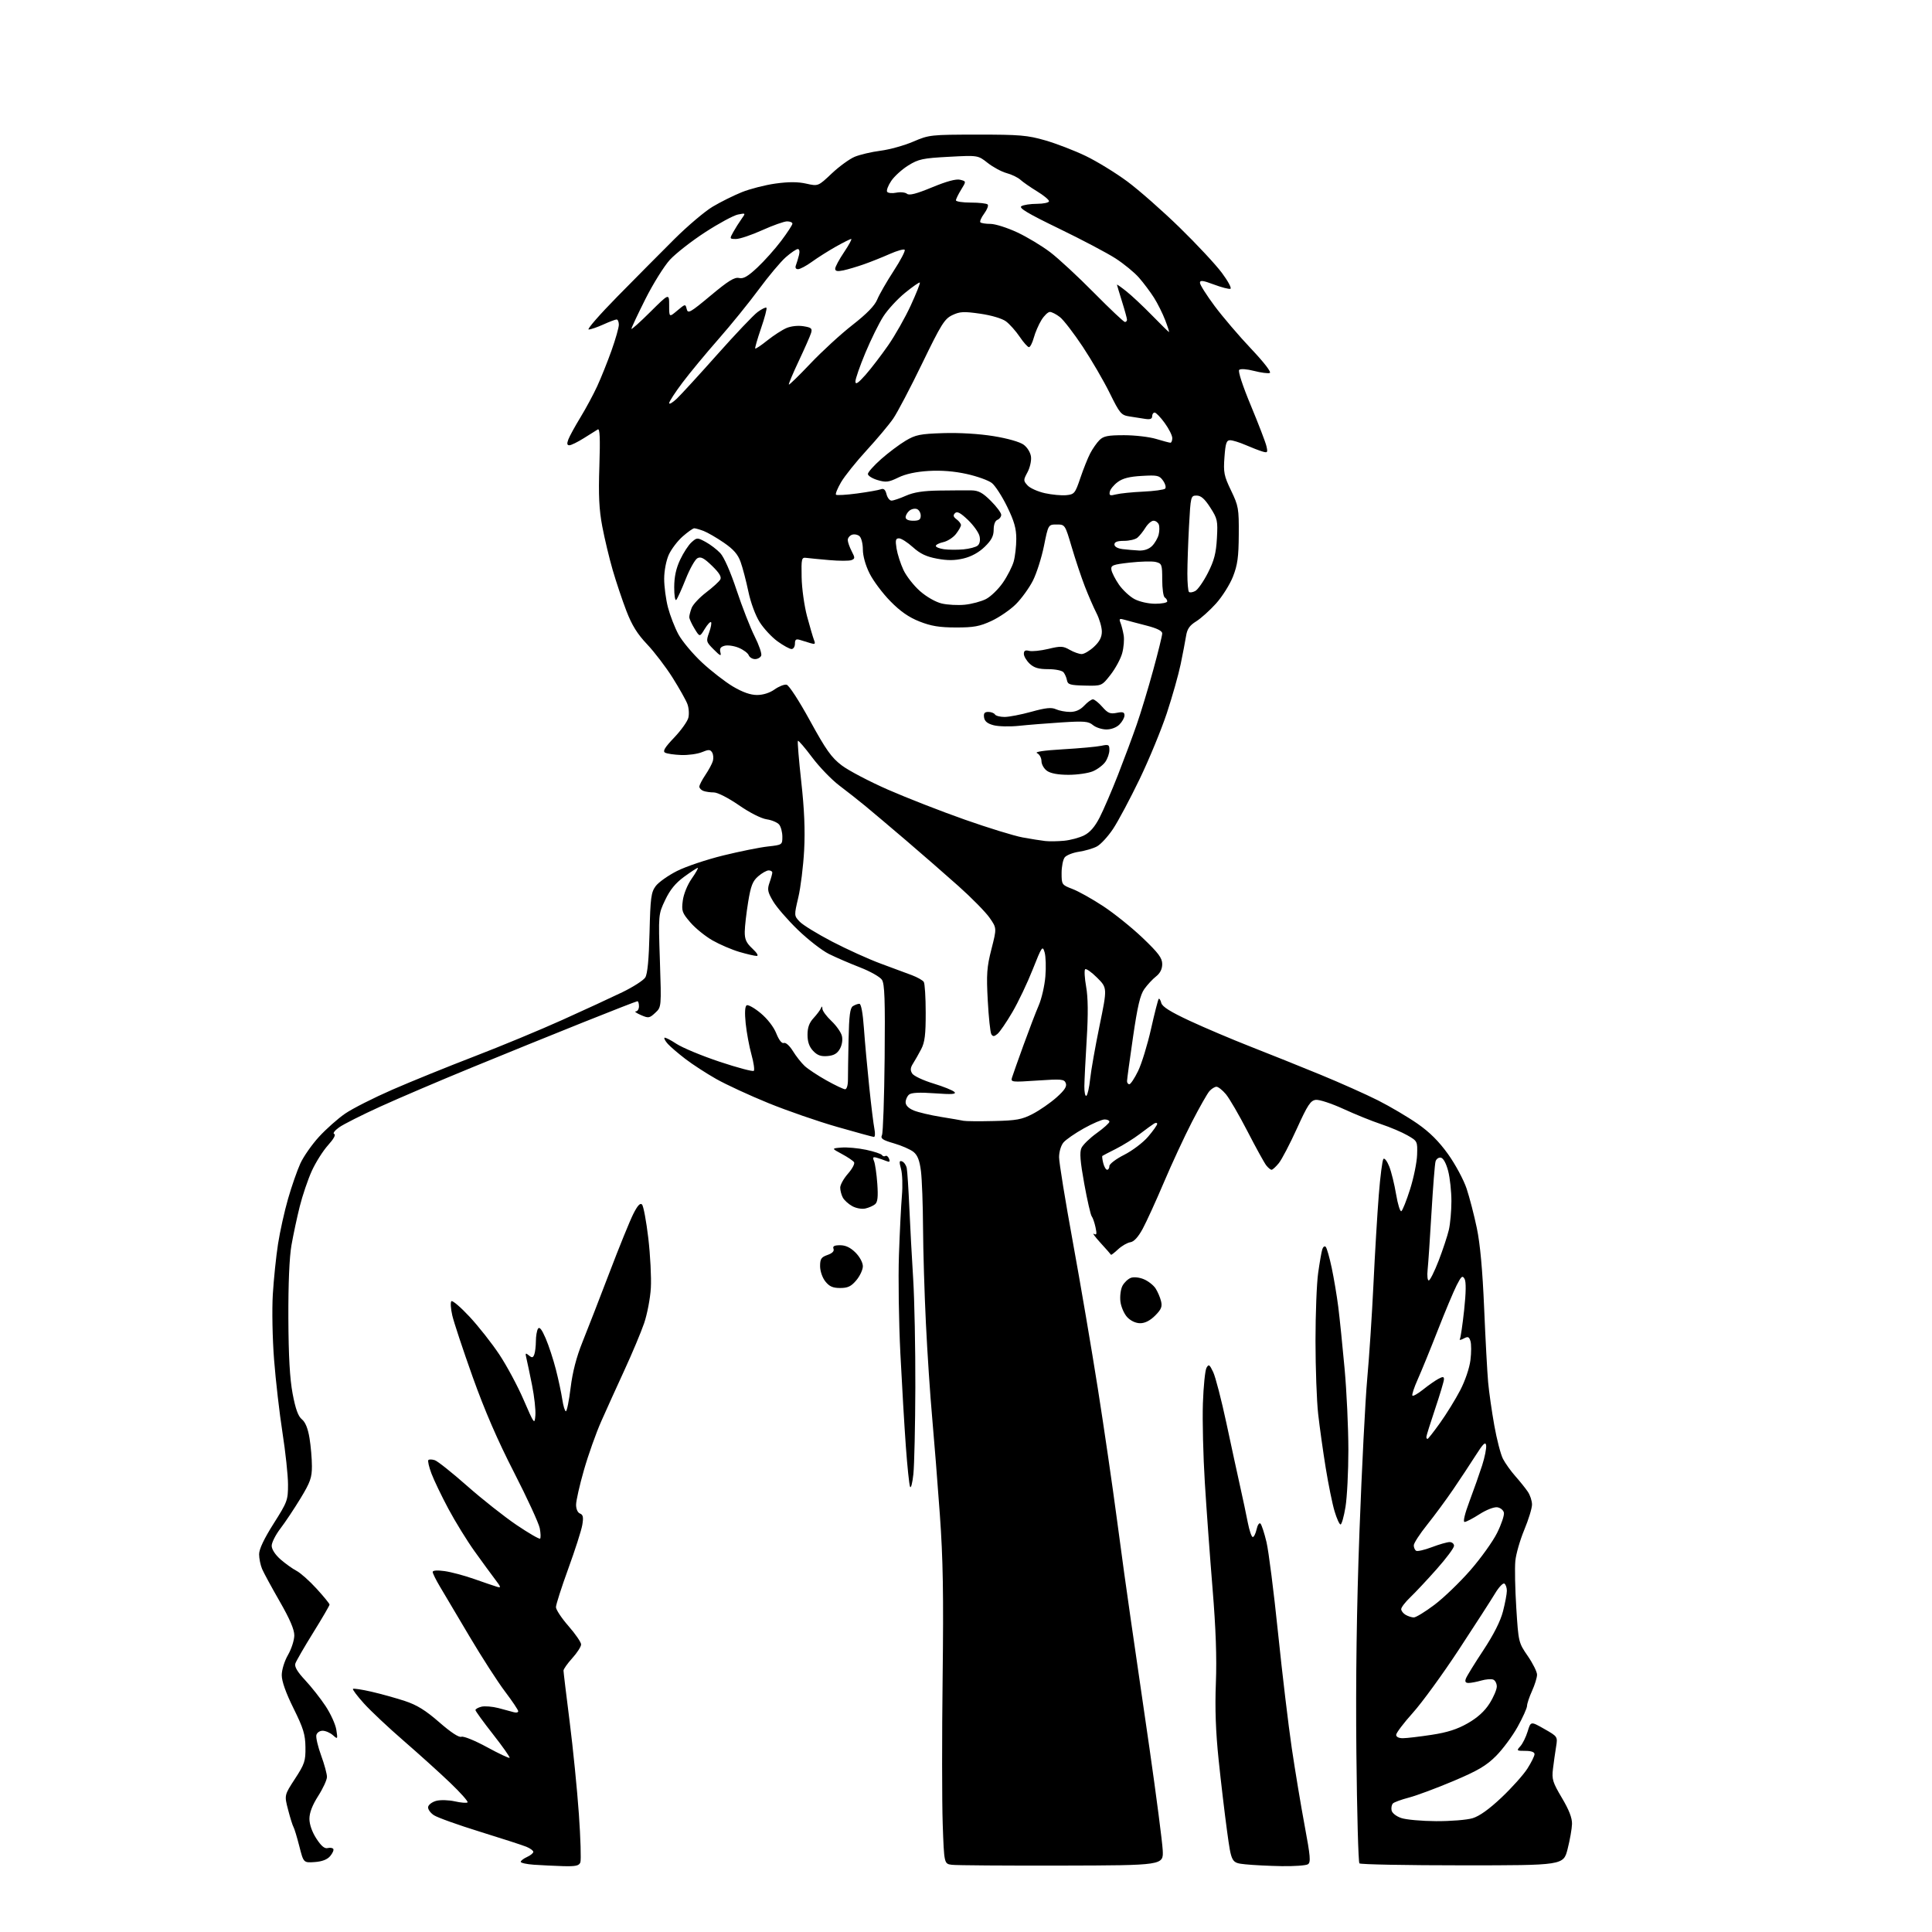<?xml version="1.0" encoding="UTF-8" standalone="no"?>
<svg 
  version="1.1" 
  xmlns="http://www.w3.org/2000/svg" 
  xmlns:xlink="http://www.w3.org/1999/xlink" 
  xmlns:svg="http://www.w3.org/2000/svg"
  xmlns:rdf="http://www.w3.org/1999/02/22-rdf-syntax-ns#"
  xmlns:cc="http://creativecommons.org/ns#"
  xmlns:dc="http://purl.org/dc/elements/1.1/"
  viewBox="0 0 768 768"
  width="768"
  height="768"
>
<style>svg {background-color: white; }</style>"
<path stroke="none" fill="black" fill-rule="evenodd" d="M223.78,741.82C220.33,741.71 215.14,741.46 212.25,741.26C209.36,741.06 207.00,740.54 207.00,740.11C207.00,739.68 208.12,738.81 209.50,738.18C210.88,737.56 212.00,736.64 212.00,736.14C212.00,735.65 210.76,734.74 209.25,734.12C207.74,733.50 199.43,730.81 190.80,728.14C182.16,725.47 173.92,722.52 172.49,721.58C171.05,720.64 170.02,719.15 170.19,718.26C170.36,717.37 171.82,716.29 173.43,715.86C175.05,715.43 178.37,715.52 180.82,716.07C183.26,716.62 185.53,716.80 185.86,716.47C186.19,716.14 183.08,712.64 178.95,708.69C174.82,704.73 166.50,697.23 160.47,692.00C154.44,686.78 147.33,680.10 144.68,677.16C142.02,674.22 140.06,671.61 140.31,671.36C140.56,671.11 143.86,671.61 147.63,672.47C151.41,673.34 157.38,675.00 160.91,676.16C165.72,677.74 169.14,679.86 174.61,684.62C179.25,688.67 182.45,690.77 183.42,690.39C184.27,690.07 188.77,691.89 193.55,694.50C198.28,697.08 202.34,698.99 202.57,698.76C202.80,698.53 199.85,694.33 196.00,689.43C192.15,684.52 189.00,680.18 189.00,679.78C189.00,679.37 190.06,678.77 191.37,678.44C192.67,678.12 195.70,678.36 198.12,678.98C200.53,679.61 203.29,680.35 204.25,680.63C205.21,680.91 206.00,680.73 206.00,680.24C206.00,679.75 203.64,676.23 200.75,672.41C197.86,668.59 191.50,658.73 186.62,650.49C181.74,642.24 176.45,633.33 174.87,630.68C173.29,628.03 172.00,625.42 172.00,624.87C172.00,624.26 173.82,624.13 176.75,624.54C179.36,624.91 184.65,626.32 188.50,627.68C192.35,629.04 196.40,630.42 197.50,630.75C199.28,631.29 199.21,630.98 196.82,627.84C195.35,625.91 191.69,620.90 188.69,616.72C185.69,612.54 181.00,604.93 178.26,599.81C175.52,594.69 172.48,588.35 171.50,585.73C170.51,583.10 169.97,580.70 170.28,580.39C170.59,580.07 171.74,580.10 172.84,580.45C173.93,580.80 179.70,585.39 185.66,590.65C191.62,595.92 200.48,602.91 205.33,606.20C210.19,609.48 214.41,611.92 214.70,611.63C215.00,611.33 214.94,609.49 214.57,607.53C214.20,605.57 209.61,595.59 204.37,585.37C197.79,572.55 192.67,560.72 187.87,547.29C184.05,536.57 180.41,525.60 179.79,522.91C179.17,520.21 179.01,517.67 179.43,517.25C179.86,516.84 183.11,519.61 186.65,523.41C190.19,527.21 195.51,533.96 198.47,538.41C201.43,542.86 205.80,551.00 208.17,556.50C212.38,566.22 212.51,566.39 212.82,562.63C212.99,560.51 212.40,555.11 211.50,550.63C210.61,546.16 209.60,541.38 209.27,540.00C208.75,537.83 208.87,537.67 210.22,538.78C211.50,539.83 211.87,539.77 212.38,538.44C212.72,537.56 213.01,535.19 213.02,533.17C213.02,531.15 213.41,528.91 213.86,528.19C214.45,527.27 215.37,528.43 216.91,532.01C218.13,534.84 219.95,540.40 220.97,544.38C221.99,548.36 223.14,553.73 223.52,556.31C223.91,558.89 224.55,561.00 224.95,561.00C225.35,561.00 226.20,556.79 226.83,551.66C227.61,545.32 229.14,539.44 231.57,533.41C233.55,528.51 238.34,516.17 242.22,506.00C246.09,495.82 250.37,485.31 251.71,482.63C253.42,479.22 254.47,478.07 255.21,478.81C255.79,479.39 256.91,485.41 257.71,492.18C258.51,498.96 258.96,507.88 258.72,512.00C258.48,516.12 257.27,522.42 256.05,526.00C254.82,529.58 251.33,537.90 248.29,544.50C245.25,551.10 241.07,560.33 239.00,565.00C236.93,569.67 233.83,578.40 232.12,584.39C230.40,590.38 229.00,596.59 229.00,598.17C229.00,599.87 229.64,601.31 230.57,601.66C231.79,602.13 231.99,603.13 231.47,606.18C231.11,608.34 228.60,616.16 225.90,623.57C223.21,630.97 221.00,637.86 221.00,638.86C221.00,639.87 223.25,643.26 226.00,646.40C228.75,649.55 231.00,652.82 231.00,653.69C231.00,654.55 229.43,657.00 227.50,659.13C225.57,661.26 224.00,663.49 224.00,664.09C224.00,664.68 225.10,673.79 226.44,684.34C227.78,694.88 229.43,711.41 230.11,721.08C230.79,730.75 231.05,739.42 230.70,740.33C230.19,741.67 228.83,741.96 223.78,741.82zM422.00,741.60C399.73,741.65 380.10,741.51 378.40,741.29C375.30,740.90 375.30,740.90 374.74,725.02C374.44,716.28 374.42,690.10 374.71,666.82C375.11,633.67 374.87,619.63 373.60,602.00C372.71,589.62 371.34,572.30 370.55,563.50C369.75,554.70 368.63,537.83 368.06,526.00C367.48,514.17 366.97,497.07 366.92,488.00C366.87,478.93 366.50,468.85 366.10,465.61C365.56,461.31 364.76,459.23 363.15,457.92C361.93,456.93 358.43,455.39 355.38,454.51C350.78,453.17 349.96,452.60 350.60,451.20C351.03,450.26 351.50,436.46 351.66,420.53C351.88,397.42 351.66,391.13 350.58,389.48C349.83,388.33 345.91,386.12 341.86,384.55C337.81,382.98 332.25,380.58 329.50,379.21C326.75,377.84 321.19,373.52 317.15,369.61C313.11,365.70 308.68,360.59 307.31,358.25C305.14,354.57 304.95,353.57 305.90,350.85C306.51,349.12 307.00,347.32 307.00,346.85C307.00,346.38 306.35,346.00 305.56,346.00C304.76,346.00 302.89,347.05 301.41,348.33C299.19,350.23 298.46,352.10 297.40,358.58C296.69,362.93 296.08,368.23 296.05,370.35C296.01,373.40 296.64,374.80 299.11,377.10C300.95,378.82 301.63,380.00 300.79,380.00C300.00,380.00 296.92,379.28 293.93,378.41C290.94,377.53 286.15,375.48 283.28,373.85C280.41,372.22 276.43,369.00 274.44,366.69C271.13,362.85 270.88,362.12 271.42,358.00C271.76,355.39 273.26,351.71 274.98,349.25C276.62,346.91 277.69,345.00 277.36,345.00C277.04,345.00 274.59,346.60 271.93,348.55C268.49,351.07 266.32,353.74 264.40,357.80C261.70,363.50 261.70,363.50 262.32,381.92C262.93,400.34 262.93,400.34 260.46,402.62C258.17,404.75 257.78,404.81 254.75,403.49C252.96,402.71 252.06,402.06 252.75,402.04C253.44,402.02 254.00,401.10 254.00,400.00C254.00,398.90 253.72,398.00 253.39,398.00C253.05,398.00 243.27,401.81 231.64,406.47C220.01,411.12 200.15,419.18 187.50,424.38C174.85,429.57 158.53,436.54 151.23,439.86C143.93,443.18 136.54,446.90 134.81,448.14C133.03,449.40 132.18,450.56 132.86,450.79C133.59,451.03 132.63,452.77 130.40,455.24C128.39,457.47 125.48,462.08 123.93,465.49C122.39,468.90 120.24,475.24 119.15,479.59C118.06,483.94 116.58,490.88 115.86,495.00C115.02,499.79 114.58,510.28 114.63,524.00C114.70,539.14 115.20,548.02 116.32,554.00C117.47,560.09 118.51,562.98 120.00,564.20C121.39,565.32 122.41,567.84 123.04,571.70C123.56,574.89 123.99,579.89 123.99,582.82C124.00,587.37 123.35,589.22 119.48,595.59C116.99,599.69 113.39,605.10 111.48,607.60C109.56,610.10 108.00,613.20 108.00,614.47C108.00,615.87 109.39,618.01 111.51,619.88C113.45,621.57 116.31,623.62 117.87,624.43C119.43,625.24 123.02,628.43 125.85,631.53C128.68,634.63 131.00,637.47 131.00,637.85C131.00,638.23 128.07,643.26 124.49,649.02C120.91,654.78 117.72,660.31 117.40,661.30C117.01,662.55 118.22,664.60 121.28,667.87C123.73,670.49 127.39,675.12 129.40,678.16C131.42,681.20 133.35,685.44 133.69,687.59C134.29,691.42 134.26,691.47 132.32,689.75C131.23,688.79 129.40,688.00 128.24,688.00C127.07,688.00 125.97,688.77 125.75,689.75C125.53,690.71 126.39,694.37 127.67,697.87C128.95,701.37 129.99,705.20 129.97,706.37C129.96,707.54 128.39,710.95 126.47,713.95C124.16,717.58 123.00,720.61 123.00,723.00C123.00,725.23 124.05,728.22 125.75,730.85C127.67,733.81 129.03,734.96 130.25,734.64C131.21,734.39 132.22,734.55 132.49,734.99C132.77,735.43 132.20,736.71 131.24,737.84C130.08,739.21 128.03,739.99 125.08,740.20C120.66,740.50 120.66,740.50 118.98,733.89C118.05,730.25 117.01,726.83 116.67,726.27C116.32,725.71 115.36,722.64 114.53,719.44C113.01,713.62 113.01,713.62 117.26,707.10C121.11,701.19 121.49,700.03 121.42,694.54C121.35,689.45 120.60,687.01 116.67,679.07C113.64,672.95 112.00,668.34 112.00,665.92C112.00,663.79 113.06,660.34 114.49,657.85C115.86,655.46 116.98,651.97 116.99,650.09C117.00,647.75 115.18,643.53 111.19,636.59C108.00,631.04 104.85,625.24 104.19,623.70C103.54,622.16 103.00,619.52 103.00,617.83C103.00,615.81 104.97,611.66 108.75,605.69C114.25,597.01 114.50,596.35 114.49,590.06C114.48,586.45 113.49,577.20 112.29,569.50C111.09,561.80 109.59,548.75 108.95,540.50C108.30,532.15 108.08,520.62 108.45,514.50C108.82,508.45 109.75,499.44 110.52,494.49C111.29,489.53 113.09,481.43 114.52,476.49C115.94,471.54 118.14,465.25 119.39,462.50C120.65,459.75 123.98,454.98 126.81,451.89C129.63,448.81 134.32,444.65 137.22,442.66C140.12,440.67 148.57,436.39 156.00,433.15C163.43,429.91 178.05,423.98 188.50,419.96C198.95,415.95 214.70,409.42 223.50,405.45C232.30,401.49 243.03,396.53 247.35,394.44C251.66,392.35 255.78,389.71 256.50,388.57C257.39,387.17 257.94,381.40 258.20,370.76C258.54,356.85 258.83,354.71 260.63,352.26C261.76,350.74 265.56,348.04 269.09,346.25C272.61,344.46 280.90,341.68 287.50,340.06C294.10,338.44 302.09,336.83 305.25,336.49C310.94,335.86 311.00,335.82 311.00,332.62C311.00,330.84 310.44,328.68 309.75,327.81C309.06,326.95 306.82,325.99 304.76,325.69C302.56,325.36 297.97,323.03 293.69,320.06C289.48,317.16 285.25,315.00 283.76,315.00C282.33,315.00 280.45,314.73 279.58,314.39C278.71,314.06 278.00,313.30 278.00,312.70C278.00,312.10 279.08,310.01 280.40,308.05C281.72,306.10 283.06,303.60 283.38,302.50C283.69,301.40 283.56,299.87 283.07,299.09C282.32,297.90 281.68,297.89 279.01,299.00C277.26,299.72 273.56,300.23 270.79,300.13C268.01,300.03 265.13,299.61 264.38,299.19C263.35,298.62 264.27,297.11 267.99,293.21C270.72,290.34 273.27,286.79 273.63,285.32C274.00,283.85 273.83,281.39 273.25,279.86C272.68,278.33 270.02,273.61 267.35,269.37C264.68,265.14 260.13,259.17 257.24,256.12C253.36,252.03 251.20,248.56 249.01,242.87C247.38,238.64 244.92,231.30 243.55,226.58C242.18,221.86 240.32,214.06 239.41,209.25C238.14,202.55 237.87,196.94 238.26,185.27C238.62,174.12 238.45,170.22 237.63,170.71C237.01,171.09 234.50,172.66 232.05,174.20C229.61,175.74 227.03,177.00 226.33,177.00C225.40,177.00 225.29,176.36 225.94,174.65C226.43,173.36 228.59,169.43 230.74,165.90C232.89,162.38 235.89,156.80 237.41,153.50C238.93,150.20 241.49,143.82 243.09,139.33C244.69,134.84 246.00,130.22 246.00,129.08C246.00,127.94 245.60,127.00 245.11,127.00C244.62,127.00 242.26,127.89 239.86,128.98C237.46,130.07 234.83,130.97 234.01,130.98C233.19,130.99 238.36,125.06 245.51,117.79C252.65,110.53 262.81,100.29 268.08,95.04C273.36,89.79 280.21,83.99 283.31,82.15C286.41,80.30 291.60,77.72 294.86,76.40C298.11,75.09 304.14,73.54 308.25,72.97C313.49,72.24 317.15,72.25 320.49,73.00C325.24,74.06 325.24,74.06 330.61,68.98C333.56,66.19 337.67,63.20 339.74,62.33C341.81,61.47 346.43,60.38 350.00,59.92C353.57,59.47 359.43,57.84 363.00,56.31C369.34,53.59 369.96,53.53 388.50,53.51C405.37,53.50 408.40,53.76 415.50,55.80C419.90,57.07 427.15,59.86 431.61,62.01C436.07,64.16 443.50,68.72 448.11,72.13C452.73,75.55 462.08,83.78 468.89,90.42C475.71,97.06 483.28,105.19 485.72,108.47C488.17,111.76 489.69,114.60 489.10,114.80C488.51,115.00 485.55,114.23 482.52,113.09C478.11,111.44 477.00,111.31 477.00,112.43C477.00,113.20 479.63,117.35 482.84,121.66C486.06,125.97 492.58,133.62 497.34,138.64C502.53,144.13 505.49,147.98 504.75,148.26C504.06,148.52 501.25,148.15 498.50,147.44C495.62,146.70 493.12,146.53 492.60,147.03C492.06,147.55 493.96,153.35 497.23,161.20C500.27,168.52 503.06,175.77 503.42,177.33C504.02,179.92 503.89,180.10 501.79,179.47C500.53,179.10 497.53,177.93 495.12,176.89C492.72,175.85 489.96,175.00 488.99,175.00C487.54,175.00 487.15,176.17 486.74,181.75C486.29,187.81 486.56,189.16 489.37,195.00C492.31,201.11 492.50,202.16 492.43,212.50C492.38,221.42 491.94,224.58 490.13,229.20C488.90,232.34 485.87,237.15 483.40,239.90C480.93,242.64 477.37,245.84 475.49,247.01C472.90,248.61 471.92,250.01 471.48,252.81C471.15,254.84 470.19,259.88 469.34,264.00C468.49,268.12 466.01,276.90 463.83,283.50C461.64,290.10 456.78,301.88 453.03,309.68C449.27,317.48 444.52,326.39 442.48,329.47C440.43,332.55 437.51,335.72 435.98,336.51C434.46,337.30 431.25,338.23 428.85,338.59C426.46,338.95 423.94,339.95 423.25,340.81C422.56,341.67 422.00,344.49 422.00,347.06C422.00,351.64 422.08,351.76 426.31,353.38C428.69,354.28 434.19,357.36 438.54,360.22C442.89,363.08 449.95,368.75 454.23,372.84C460.52,378.85 462.00,380.83 462.00,383.24C462.00,385.21 461.17,386.87 459.54,388.15C458.18,389.21 456.10,391.46 454.90,393.14C453.24,395.47 452.18,399.96 450.38,412.34C449.08,421.23 448.02,429.06 448.01,429.75C448.01,430.44 448.42,431.00 448.93,431.00C449.44,431.00 451.00,428.64 452.41,425.75C453.82,422.86 456.13,415.33 457.55,409.02C458.97,402.70 460.35,397.32 460.61,397.06C460.87,396.80 461.33,397.53 461.63,398.69C462.02,400.19 465.26,402.22 472.97,405.81C478.91,408.57 489.78,413.18 497.13,416.06C504.48,418.93 516.95,423.94 524.84,427.18C532.72,430.42 543.07,435.04 547.84,437.45C552.60,439.86 559.63,444.01 563.46,446.67C568.32,450.05 571.98,453.70 575.65,458.82C578.53,462.84 581.83,469.00 583.00,472.49C584.16,475.98 585.99,483.04 587.06,488.17C588.38,494.45 589.33,504.87 589.97,520.00C590.49,532.38 591.21,545.65 591.56,549.50C591.91,553.35 593.01,561.05 594.00,566.60C594.99,572.16 596.54,578.15 597.45,579.91C598.37,581.68 600.58,584.78 602.38,586.81C604.18,588.84 606.40,591.61 607.32,592.97C608.25,594.33 609.00,596.63 609.00,598.08C609.00,599.54 607.62,604.05 605.93,608.11C604.24,612.18 602.63,617.75 602.37,620.50C602.10,623.25 602.27,631.67 602.75,639.21C603.61,652.80 603.65,652.98 607.31,658.29C609.34,661.24 611.00,664.58 611.00,665.71C611.00,666.85 610.11,669.74 609.02,672.14C607.93,674.54 607.03,677.23 607.02,678.12C607.01,679.01 605.32,682.76 603.26,686.47C601.20,690.17 597.34,695.37 594.68,698.04C590.78,701.93 587.46,703.88 577.67,708.02C570.98,710.84 563.06,713.79 560.06,714.57C557.06,715.35 554.20,716.40 553.71,716.89C553.22,717.38 552.97,718.62 553.17,719.64C553.37,720.71 555.01,722.01 557.01,722.69C558.93,723.35 565.17,723.91 570.88,723.94C576.60,723.97 583.12,723.45 585.37,722.77C588.10,721.95 591.97,719.18 596.90,714.52C600.98,710.66 605.60,705.50 607.16,703.05C608.72,700.61 610.00,698.02 610.00,697.30C610.00,696.47 608.68,696.00 606.35,696.00C602.85,696.00 602.76,695.92 604.37,694.15C605.29,693.13 606.59,690.48 607.27,688.26C608.50,684.22 608.50,684.22 613.86,687.27C619.22,690.32 619.22,690.32 618.56,694.41C618.19,696.66 617.64,700.58 617.33,703.13C616.83,707.27 617.20,708.49 620.88,714.69C623.71,719.45 624.97,722.69 624.90,725.06C624.85,726.95 624.06,731.42 623.15,735.00C621.50,741.50 621.50,741.50 581.33,741.50C559.24,741.50 540.81,741.15 540.39,740.72C539.96,740.29 539.42,720.49 539.18,696.72C538.89,667.40 539.29,639.02 540.42,608.50C541.34,583.75 542.72,556.52 543.50,548.00C544.28,539.48 545.39,522.60 545.97,510.50C546.54,498.40 547.50,482.43 548.09,475.00C548.67,467.57 549.51,461.13 549.94,460.68C550.38,460.24 551.41,461.59 552.24,463.68C553.08,465.78 554.30,470.76 554.97,474.75C555.64,478.74 556.58,481.76 557.06,481.46C557.54,481.16 559.11,477.23 560.54,472.71C561.97,468.19 563.22,462.05 563.32,459.06C563.50,453.69 563.44,453.59 559.50,451.33C557.30,450.06 552.58,448.06 549.00,446.87C545.42,445.68 538.68,442.96 534.02,440.81C529.35,438.67 524.42,437.04 523.06,437.21C520.96,437.46 519.82,439.19 515.54,448.61C512.77,454.71 509.54,460.90 508.36,462.36C507.18,463.81 505.88,465.00 505.47,465.00C505.06,465.00 504.10,464.21 503.35,463.25C502.59,462.29 499.23,456.19 495.89,449.71C492.54,443.22 488.68,436.58 487.31,434.96C485.94,433.33 484.26,432.00 483.57,432.00C482.88,432.00 481.61,432.79 480.76,433.75C479.91,434.71 476.78,440.23 473.81,446.00C470.84,451.77 465.82,462.57 462.67,470.00C459.52,477.43 455.71,485.75 454.22,488.50C452.44,491.77 450.75,493.61 449.33,493.81C448.14,493.98 445.95,495.24 444.47,496.61C442.99,497.99 441.72,498.97 441.64,498.79C441.56,498.61 439.70,496.50 437.50,494.09C435.30,491.68 434.11,490.05 434.86,490.48C435.94,491.09 436.07,490.56 435.49,487.88C435.09,486.02 434.41,484.05 433.97,483.50C433.54,482.95 432.20,477.13 431.01,470.57C429.39,461.65 429.11,458.06 429.89,456.34C430.47,455.08 433.20,452.41 435.97,450.43C438.74,448.44 441.00,446.40 441.00,445.91C441.00,445.41 440.14,445.00 439.10,445.00C438.05,445.00 434.34,446.59 430.85,448.54C427.36,450.49 423.71,453.01 422.75,454.15C421.75,455.33 421.00,457.86 421.00,460.02C421.00,462.11 423.46,477.25 426.46,493.66C429.46,510.07 433.94,536.33 436.41,552.00C438.88,567.67 442.29,591.08 444.00,604.00C445.70,616.92 448.19,634.92 449.53,644.00C450.88,653.08 454.21,676.02 456.94,695.00C459.67,713.98 462.03,732.20 462.20,735.50C462.50,741.50 462.50,741.50 422.00,741.60zM509.50,741.82C504.55,741.74 498.03,741.41 495.00,741.09C489.51,740.50 489.51,740.50 487.79,728.00C486.85,721.12 485.33,708.30 484.42,699.50C483.26,688.34 482.93,679.12 483.33,669.00C483.72,658.94 483.32,647.46 482.01,631.50C480.97,618.85 479.59,599.89 478.94,589.36C478.28,578.84 477.94,564.66 478.17,557.86C478.40,551.06 479.05,544.70 479.60,543.73C480.49,542.16 480.80,542.36 482.26,545.42C483.17,547.32 485.53,556.45 487.51,565.69C489.48,574.94 491.96,586.33 493.00,591.00C494.05,595.67 495.41,602.09 496.02,605.25C496.64,608.41 497.52,611.00 497.99,611.00C498.46,611.00 499.15,609.61 499.52,607.90C499.90,606.19 500.58,605.18 501.06,605.66C501.52,606.12 502.60,609.43 503.45,613.00C504.30,616.58 506.36,632.77 508.03,649.00C509.70,665.23 512.17,685.92 513.51,695.00C514.86,704.08 517.16,717.95 518.64,725.84C520.91,737.99 521.11,740.32 519.91,741.08C519.13,741.57 514.45,741.90 509.50,741.82zM557.75,690.96C559.26,690.95 564.37,690.34 569.10,689.62C575.35,688.67 579.28,687.41 583.46,685.02C587.35,682.80 590.15,680.25 592.11,677.17C593.70,674.66 595.00,671.62 595.00,670.41C595.00,669.20 594.35,667.96 593.56,667.66C592.76,667.36 590.63,667.53 588.81,668.05C587.00,668.57 584.74,669.00 583.79,669.00C582.56,669.00 582.25,668.49 582.72,667.25C583.07,666.29 586.19,661.23 589.65,656.00C593.75,649.79 596.46,644.44 597.46,640.54C598.31,637.26 599.00,633.58 599.00,632.35C599.00,631.12 598.55,629.84 598.01,629.50C597.46,629.17 595.77,630.97 594.26,633.50C592.74,636.03 586.27,646.07 579.88,655.80C573.48,665.54 565.27,676.82 561.63,680.87C557.98,684.93 555.00,688.87 555.00,689.62C555.00,690.47 556.07,690.99 557.75,690.96zM562.00,642.96C562.83,642.97 566.50,640.73 570.17,637.97C573.84,635.21 580.27,629.03 584.46,624.23C588.65,619.43 593.45,612.73 595.13,609.34C596.81,605.96 598.02,602.36 597.83,601.34C597.64,600.33 596.45,599.35 595.19,599.17C593.89,598.99 590.85,600.17 588.12,601.92C585.48,603.62 582.81,605.00 582.19,605.00C581.50,605.00 582.27,601.76 584.15,596.75C585.86,592.21 588.11,585.81 589.17,582.53C590.22,579.25 590.94,575.65 590.76,574.53C590.51,572.96 589.58,573.86 586.63,578.50C584.53,581.80 580.52,587.88 577.71,592.00C574.91,596.12 570.22,602.47 567.31,606.11C564.39,609.75 562.00,613.43 562.00,614.30C562.00,615.17 562.42,616.14 562.94,616.46C563.45,616.78 566.26,616.13 569.19,615.02C572.11,613.91 575.29,613.00 576.25,613.00C577.21,613.00 578.00,613.67 578.00,614.49C578.00,615.32 574.90,619.48 571.11,623.74C567.33,628.01 562.60,633.05 560.61,634.95C558.63,636.84 557.00,638.96 557.00,639.65C557.00,640.34 557.79,641.36 558.75,641.92C559.71,642.48 561.17,642.95 562.00,642.96zM532.89,606.00C532.44,606.00 531.37,603.64 530.51,600.75C529.64,597.86 528.06,590.10 526.99,583.50C525.92,576.90 524.57,567.26 523.99,562.07C523.41,556.89 522.94,543.84 522.93,533.07C522.93,522.31 523.40,510.12 523.99,506.00C524.57,501.88 525.30,497.67 525.62,496.65C525.94,495.63 526.56,495.18 527.00,495.65C527.44,496.12 528.51,499.88 529.38,504.00C530.25,508.12 531.42,515.10 531.98,519.50C532.53,523.90 533.67,534.92 534.49,544.00C535.32,553.08 535.99,567.61 536.00,576.31C536.00,585.00 535.48,595.24 534.85,599.06C534.22,602.88 533.34,606.00 532.89,606.00zM363.08,586.00C362.70,589.58 362.11,591.83 361.76,591.00C361.42,590.17 360.67,582.98 360.09,575.00C359.51,567.02 358.53,550.38 357.91,538.00C357.29,525.62 357.03,508.07 357.34,499.00C357.65,489.93 358.18,479.28 358.52,475.35C358.87,471.42 358.71,466.61 358.17,464.67C357.38,461.77 357.45,461.24 358.61,461.68C359.38,461.98 360.21,463.18 360.45,464.36C360.68,465.54 361.14,472.57 361.47,480.00C361.80,487.43 362.49,500.25 363.01,508.50C363.52,516.75 363.91,536.10 363.86,551.50C363.81,566.90 363.46,582.42 363.08,586.00zM567.45,572.00C567.70,572.00 569.96,569.11 572.49,565.57C575.01,562.04 578.60,556.22 580.45,552.66C582.40,548.93 584.13,543.84 584.52,540.69C584.90,537.68 584.90,534.27 584.53,533.11C583.97,531.33 583.54,531.18 581.81,532.10C580.68,532.70 580.01,532.79 580.32,532.30C580.62,531.80 581.39,526.61 582.02,520.76C582.77,513.79 582.83,509.52 582.19,508.38C581.36,506.90 580.91,507.26 579.05,510.90C577.86,513.24 574.47,521.31 571.53,528.83C568.59,536.35 565.00,545.14 563.55,548.37C562.10,551.61 561.16,554.49 561.46,554.79C561.76,555.09 563.69,553.98 565.75,552.33C567.81,550.68 570.51,548.79 571.75,548.13C573.56,547.16 574.00,547.19 574.00,548.27C574.00,549.00 572.42,554.28 570.50,560.00C568.58,565.72 567.00,570.75 567.00,571.20C567.00,571.64 567.20,572.00 567.45,572.00zM453.25,526.00C451.48,526.00 449.47,525.06 448.09,523.60C446.85,522.28 445.63,519.46 445.38,517.35C445.13,515.21 445.50,512.43 446.21,511.10C446.92,509.79 448.42,508.37 449.55,507.96C450.72,507.53 452.94,507.77 454.72,508.53C456.44,509.25 458.53,510.89 459.36,512.17C460.19,513.45 461.17,515.73 461.53,517.22C462.08,519.42 461.62,520.53 459.18,522.97C457.20,524.95 455.15,526.00 453.25,526.00zM333.98,512.00C331.03,512.00 329.67,511.39 328.07,509.37C326.89,507.87 326.00,505.26 326.00,503.31C326.00,500.43 326.46,499.74 328.94,498.87C330.86,498.20 331.69,497.35 331.33,496.42C330.93,495.38 331.63,495.00 333.97,495.00C336.16,495.00 338.07,495.92 340.08,497.92C341.75,499.59 343.00,501.92 343.00,503.35C343.00,504.72 341.83,507.23 340.41,508.92C338.35,511.37 337.04,512.00 333.98,512.00zM567.95,509.00C568.45,509.00 570.22,505.45 571.90,501.11C573.57,496.77 575.39,491.26 575.95,488.86C576.50,486.46 576.95,481.35 576.96,477.50C576.96,473.65 576.38,468.25 575.67,465.50C574.87,462.43 573.75,460.38 572.77,460.19C571.89,460.02 570.94,460.70 570.65,461.69C570.36,462.69 569.64,471.82 569.04,482.00C568.45,492.18 567.75,502.41 567.50,504.75C567.25,507.09 567.45,509.00 567.95,509.00zM343.99,480.40C342.61,480.72 340.29,480.30 338.78,479.46C337.28,478.64 335.59,477.10 335.03,476.05C334.46,474.99 334.00,473.22 334.00,472.10C334.00,470.98 335.38,468.49 337.08,466.56C338.77,464.64 339.86,462.59 339.51,462.02C339.15,461.44 336.98,459.97 334.68,458.74C330.50,456.50 330.50,456.50 334.50,456.17C336.70,455.99 341.10,456.39 344.28,457.06C347.46,457.74 350.30,458.68 350.60,459.16C350.90,459.64 351.51,459.80 351.96,459.52C352.42,459.24 353.07,459.73 353.41,460.62C353.88,461.85 353.61,462.05 352.26,461.50C351.29,461.10 349.64,460.53 348.58,460.23C347.01,459.78 346.80,460.02 347.45,461.59C347.88,462.64 348.46,466.66 348.74,470.53C349.11,475.76 348.88,477.85 347.86,478.70C347.11,479.33 345.37,480.09 343.99,480.40zM440.11,465.00C440.60,465.00 441.00,464.33 441.00,463.51C441.00,462.70 443.65,460.69 446.88,459.06C450.12,457.42 454.40,454.19 456.38,451.86C458.37,449.54 460.00,447.24 460.00,446.76C460.00,446.28 459.44,446.23 458.75,446.65C458.06,447.07 455.51,448.92 453.09,450.77C450.66,452.62 446.39,455.28 443.59,456.69C440.79,458.09 438.37,459.36 438.20,459.50C438.04,459.65 438.20,460.94 438.56,462.38C438.92,463.82 439.62,465.00 440.11,465.00zM347.38,451.95C346.89,451.91 340.32,450.12 332.76,447.95C325.20,445.79 312.92,441.54 305.48,438.51C298.03,435.48 288.69,431.16 284.72,428.92C280.75,426.67 275.20,423.07 272.40,420.91C269.59,418.75 266.48,416.09 265.49,414.99C264.49,413.89 263.88,412.78 264.13,412.53C264.38,412.28 266.52,413.36 268.89,414.93C271.26,416.49 278.99,419.71 286.08,422.07C293.17,424.43 299.28,426.05 299.65,425.68C300.02,425.31 299.60,422.39 298.71,419.18C297.82,415.98 296.79,410.42 296.42,406.82C295.99,402.63 296.13,400.04 296.80,399.63C297.37,399.27 299.87,400.67 302.36,402.74C305.06,404.99 307.57,408.22 308.59,410.80C309.67,413.49 310.79,414.91 311.60,414.60C312.34,414.31 313.88,415.69 315.18,417.80C316.43,419.84 318.54,422.51 319.86,423.74C321.19,424.97 325.09,427.56 328.55,429.49C332.00,431.42 335.33,433.00 335.95,433.00C336.59,433.00 337.08,431.37 337.07,429.25C337.07,427.19 337.18,419.96 337.32,413.19C337.52,403.69 337.91,400.67 339.04,399.96C339.84,399.45 341.00,399.02 341.61,399.02C342.31,399.01 342.99,402.66 343.42,408.75C343.80,414.11 344.75,424.57 345.53,432.00C346.30,439.43 347.23,446.96 347.59,448.75C347.95,450.54 347.86,451.98 347.38,451.95zM395.00,445.63C404.07,445.43 406.18,445.04 410.50,442.81C413.25,441.38 417.49,438.45 419.93,436.29C423.18,433.40 424.17,431.89 423.67,430.58C423.05,428.97 422.01,428.88 412.34,429.53C402.22,430.22 401.73,430.17 402.28,428.38C402.59,427.35 404.65,421.55 406.84,415.50C409.03,409.45 411.76,402.32 412.91,399.66C414.06,397.01 415.25,391.83 415.55,388.16C415.86,384.50 415.72,380.18 415.25,378.56C414.43,375.78 414.17,376.16 410.53,385.35C408.41,390.71 404.77,398.36 402.43,402.35C400.10,406.34 397.43,410.23 396.52,410.99C395.20,412.08 394.69,412.11 394.07,411.12C393.65,410.43 393.01,404.40 392.65,397.73C392.08,387.23 392.28,384.46 394.12,377.27C396.24,368.95 396.24,368.95 393.40,364.86C391.84,362.61 386.28,356.94 381.03,352.26C375.79,347.58 366.42,339.42 360.22,334.12C354.02,328.83 346.76,322.70 344.10,320.50C341.44,318.30 336.75,314.60 333.68,312.29C330.60,309.97 325.73,304.92 322.84,301.07C319.96,297.22 317.41,294.26 317.18,294.49C316.95,294.72 317.55,302.02 318.51,310.71C319.74,321.73 320.08,329.98 319.66,338.00C319.32,344.32 318.28,352.76 317.34,356.74C315.64,363.98 315.64,363.99 317.88,366.37C319.11,367.68 324.94,371.26 330.84,374.33C336.73,377.39 345.36,381.30 350.02,383.02C354.69,384.74 360.29,386.83 362.49,387.65C364.68,388.48 366.81,389.68 367.22,390.33C367.63,390.97 367.98,396.47 367.98,402.54C368.00,411.24 367.62,414.31 366.20,417.04C365.21,418.94 363.75,421.51 362.96,422.75C361.87,424.45 361.79,425.44 362.61,426.74C363.21,427.70 366.99,429.48 371.01,430.70C375.03,431.92 378.81,433.45 379.41,434.09C380.24,434.97 378.36,435.10 371.62,434.61C365.57,434.17 362.31,434.33 361.37,435.11C360.62,435.73 360.00,437.11 360.00,438.17C360.00,439.41 361.17,440.58 363.25,441.44C365.04,442.17 369.88,443.31 374.00,443.98C378.12,444.64 382.18,445.34 383.00,445.53C383.82,445.72 389.23,445.77 395.00,445.63zM431.85,435.59C432.32,435.30 433.00,432.29 433.35,428.91C433.71,425.52 435.39,415.99 437.09,407.73C440.18,392.71 440.18,392.71 436.12,388.65C433.89,386.42 431.75,384.92 431.36,385.30C430.97,385.69 431.15,388.82 431.76,392.26C432.52,396.53 432.59,403.08 431.99,413.00C431.50,420.98 431.08,429.44 431.05,431.81C431.02,434.18 431.38,435.88 431.85,435.59zM328.94,419.80C326.31,420.02 324.89,419.51 323.22,417.73C321.68,416.10 321.00,414.13 321.00,411.33C321.00,408.46 321.69,406.55 323.40,404.71C324.71,403.28 326.03,401.53 326.32,400.81C326.70,399.86 326.86,399.92 326.92,401.03C326.96,401.87 328.58,404.05 330.50,405.86C332.43,407.68 334.30,410.33 334.66,411.76C335.05,413.32 334.73,415.39 333.87,416.93C332.83,418.80 331.48,419.58 328.94,419.80zM423.00,334.21C425.48,333.98 429.04,333.02 430.92,332.09C433.27,330.92 435.20,328.71 437.13,324.95C438.67,321.95 441.95,314.32 444.43,308.00C446.90,301.68 450.25,292.68 451.87,288.00C453.50,283.32 456.44,273.61 458.41,266.40C460.39,259.20 462.00,252.63 462.00,251.80C462.00,250.78 459.94,249.76 455.75,248.68C452.31,247.80 448.41,246.76 447.08,246.38C444.99,245.77 444.76,245.94 445.42,247.59C445.83,248.64 446.40,250.87 446.68,252.54C446.96,254.21 446.70,257.39 446.10,259.61C445.51,261.83 443.43,265.68 441.50,268.17C437.97,272.69 437.97,272.69 431.24,272.53C425.43,272.40 424.45,272.11 424.14,270.44C423.95,269.37 423.33,267.94 422.77,267.25C422.20,266.55 419.53,266.00 416.69,266.00C412.87,266.00 411.06,265.47 409.31,263.83C408.04,262.63 407.00,260.87 407.00,259.92C407.00,258.66 407.56,258.33 409.09,258.73C410.23,259.03 413.67,258.68 416.72,257.95C421.65,256.76 422.59,256.80 425.21,258.31C426.84,259.24 428.98,260.00 429.98,260.00C430.97,260.00 433.19,258.69 434.89,257.10C437.09,255.05 438.00,253.28 438.00,251.06C438.00,249.33 437.05,246.06 435.89,243.78C434.72,241.50 432.63,236.68 431.23,233.07C429.83,229.46 427.49,222.45 426.03,217.50C423.37,208.50 423.37,208.50 420.04,208.50C416.71,208.50 416.71,208.50 414.99,217.03C414.04,221.72 412.06,227.92 410.60,230.81C409.13,233.70 406.10,237.90 403.86,240.14C401.63,242.37 397.25,245.38 394.15,246.82C389.44,249.01 387.08,249.44 380.00,249.43C373.44,249.42 370.13,248.88 365.50,247.05C361.25,245.37 357.87,243.02 353.91,238.97C350.83,235.84 347.12,230.87 345.66,227.94C344.05,224.72 343.00,220.95 343.00,218.43C343.00,216.10 342.39,213.74 341.63,213.11C340.87,212.48 339.52,212.25 338.63,212.59C337.73,212.93 337.00,213.86 337.00,214.66C337.00,215.45 337.69,217.44 338.53,219.07C339.93,221.76 339.92,222.09 338.45,222.66C337.56,223.00 333.61,223.00 329.67,222.65C325.73,222.31 321.60,221.91 320.50,221.76C318.63,221.52 318.51,222.03 318.66,229.50C318.74,233.90 319.72,240.88 320.82,245.00C321.93,249.12 323.17,253.36 323.58,254.41C324.22,256.03 324.00,256.22 322.17,255.66C320.98,255.30 319.10,254.72 318.00,254.38C316.44,253.90 316.00,254.23 316.00,255.88C316.00,257.05 315.39,258.00 314.65,258.00C313.91,258.00 311.41,256.63 309.10,254.96C306.79,253.29 303.59,249.85 301.99,247.32C300.29,244.65 298.41,239.54 297.48,235.11C296.60,230.93 295.22,225.65 294.41,223.40C293.33,220.36 291.59,218.37 287.72,215.71C284.85,213.74 281.23,211.65 279.68,211.06C278.14,210.48 276.46,210.00 275.97,210.00C275.47,210.00 273.41,211.46 271.38,213.24C269.35,215.02 266.87,218.29 265.86,220.49C264.82,222.79 264.03,226.86 264.02,230.04C264.01,233.09 264.69,238.23 265.53,241.47C266.38,244.70 268.26,249.55 269.72,252.23C271.19,254.92 275.37,259.90 279.01,263.31C282.66,266.71 288.21,271.02 291.34,272.89C295.20,275.17 298.31,276.27 300.93,276.27C303.33,276.27 305.99,275.43 307.91,274.06C309.62,272.85 311.76,272.00 312.67,272.18C313.61,272.36 317.61,278.51 321.99,286.50C328.36,298.12 330.50,301.14 334.58,304.24C337.29,306.30 345.57,310.65 353.00,313.91C360.43,317.16 374.15,322.52 383.50,325.81C392.85,329.11 403.20,332.29 406.50,332.89C409.80,333.50 413.85,334.14 415.50,334.32C417.15,334.50 420.52,334.45 423.00,334.21zM424.75,308.00C420.66,308.00 417.66,307.45 416.22,306.44C415.00,305.59 414.00,303.84 414.00,302.55C414.00,301.27 413.21,299.84 412.25,299.39C411.15,298.87 414.95,298.30 422.50,297.86C429.10,297.48 435.96,296.85 437.75,296.47C440.70,295.84 441.00,295.99 441.00,298.16C441.00,299.48 440.27,301.60 439.37,302.88C438.47,304.16 436.24,305.84 434.40,306.61C432.57,307.37 428.22,308.00 424.75,308.00zM439.75,289.97C437.96,289.95 435.58,289.16 434.45,288.22C432.67,286.73 431.00,286.59 421.95,287.17C416.20,287.54 408.57,288.15 405.00,288.53C401.43,288.90 396.93,288.80 395.00,288.30C392.52,287.65 391.41,286.74 391.18,285.19C390.94,283.56 391.37,283.00 392.87,283.00C393.98,283.00 395.16,283.45 395.50,284.00C395.84,284.55 397.56,285.00 399.33,285.00C401.10,285.00 405.89,284.07 409.98,282.94C415.71,281.35 417.97,281.12 419.76,281.94C421.04,282.52 423.57,283.00 425.37,283.00C427.58,283.00 429.42,282.18 431.00,280.50C432.29,279.12 433.84,278.00 434.45,278.00C435.06,278.00 436.74,279.35 438.18,280.99C440.38,283.50 441.31,283.89 443.90,283.37C446.35,282.88 447.00,283.09 447.00,284.38C447.00,285.27 446.10,286.90 445.00,288.00C443.80,289.20 441.70,289.99 439.75,289.97zM300.14,262.00C299.08,262.00 297.95,261.30 297.62,260.45C297.29,259.61 295.52,258.28 293.67,257.51C291.83,256.74 289.31,256.37 288.08,256.69C286.41,257.13 285.98,257.80 286.37,259.32C286.81,260.99 286.31,260.78 283.75,258.21C280.70,255.16 280.63,254.91 281.88,251.45C282.60,249.47 282.94,247.61 282.65,247.31C282.35,247.02 281.22,248.24 280.13,250.03C278.15,253.29 278.15,253.29 276.08,249.89C274.94,248.03 274.01,245.97 274.00,245.32C274.00,244.66 274.42,243.02 274.94,241.66C275.46,240.30 278.05,237.53 280.69,235.51C283.34,233.49 285.87,231.18 286.32,230.38C286.91,229.34 285.95,227.75 283.05,224.93C279.84,221.82 278.58,221.16 277.23,221.90C276.28,222.42 274.19,226.14 272.59,230.17C270.99,234.20 269.30,237.93 268.84,238.45C268.37,238.98 268.00,236.75 268.01,233.45C268.02,229.31 268.73,225.98 270.37,222.50C271.66,219.75 273.70,216.62 274.91,215.55C277.04,213.65 277.19,213.65 280.48,215.42C282.33,216.42 284.96,218.42 286.32,219.87C287.81,221.45 290.40,227.32 292.82,234.63C295.04,241.31 298.27,249.57 299.99,252.99C301.72,256.41 302.89,259.84 302.60,260.60C302.30,261.37 301.20,262.00 300.14,262.00zM383.50,240.39C386.25,240.12 390.05,239.10 391.95,238.13C393.85,237.15 396.87,234.22 398.67,231.61C400.47,229.00 402.40,225.21 402.97,223.18C403.53,221.16 403.99,217.11 403.99,214.19C404.00,210.10 403.16,207.15 400.35,201.39C398.34,197.28 395.61,193.06 394.28,192.01C392.95,190.96 388.48,189.35 384.33,188.43C379.35,187.32 374.21,186.91 369.15,187.21C364.13,187.51 359.98,188.41 357.08,189.83C353.24,191.70 352.17,191.83 348.83,190.83C346.72,190.20 345.00,189.11 345.00,188.42C345.00,187.72 347.36,185.07 350.25,182.51C353.14,179.96 357.52,176.66 360.00,175.19C363.96,172.83 365.75,172.47 375.00,172.17C381.37,171.97 389.22,172.44 394.95,173.37C400.60,174.29 405.43,175.67 406.95,176.80C408.41,177.89 409.65,179.93 409.84,181.60C410.03,183.19 409.40,185.96 408.43,187.75C406.77,190.84 406.77,191.09 408.46,192.95C409.43,194.03 412.54,195.42 415.36,196.05C418.19,196.67 422.02,197.03 423.88,196.84C427.07,196.52 427.39,196.13 429.46,190.00C430.67,186.43 432.43,182.01 433.38,180.20C434.33,178.38 435.98,176.02 437.05,174.95C438.65,173.35 440.40,173.00 446.84,173.00C451.15,173.00 456.89,173.67 459.59,174.49C462.29,175.31 464.84,175.98 465.25,175.99C465.66,176.00 466.00,175.17 466.00,174.15C466.00,173.13 464.65,170.43 462.99,168.15C461.34,165.87 459.54,164.00 458.99,164.00C458.45,164.00 458.00,164.66 458.00,165.47C458.00,166.52 457.20,166.82 455.25,166.52C453.74,166.28 450.91,165.84 448.97,165.54C445.68,165.03 445.15,164.40 441.13,156.25C438.76,151.44 433.93,143.14 430.40,137.81C426.86,132.49 422.80,127.20 421.35,126.06C419.91,124.93 418.11,124.00 417.35,124.00C416.59,124.00 415.07,125.46 413.97,127.25C412.87,129.04 411.51,132.19 410.95,134.25C410.38,136.31 409.52,138.00 409.03,138.00C408.54,138.00 406.86,136.13 405.32,133.84C403.77,131.55 401.32,128.81 399.88,127.74C398.33,126.60 394.13,125.35 389.65,124.70C383.10,123.76 381.56,123.84 378.56,125.27C375.46,126.75 374.15,128.85 366.58,144.47C361.91,154.12 356.73,163.98 355.08,166.38C353.43,168.78 348.68,174.45 344.52,178.98C340.36,183.51 335.79,189.21 334.36,191.65C332.93,194.09 332.01,196.34 332.32,196.65C332.63,196.96 336.41,196.74 340.73,196.16C345.04,195.58 349.29,194.83 350.16,194.49C351.29,194.06 351.94,194.63 352.40,196.44C352.75,197.85 353.65,199.00 354.39,199.00C355.14,199.00 357.72,198.13 360.12,197.06C363.28,195.67 367.00,195.09 373.50,195.00C378.45,194.93 384.13,194.90 386.13,194.93C389.01,194.99 390.62,195.86 393.88,199.12C396.15,201.38 398.00,203.87 398.00,204.65C398.00,205.43 397.32,206.32 396.50,206.64C395.58,206.99 395.00,208.51 395.00,210.56C395.00,213.08 394.12,214.76 391.43,217.37C389.14,219.60 386.15,221.24 383.05,221.99C379.54,222.83 376.67,222.86 372.50,222.08C368.25,221.30 365.77,220.12 362.88,217.51C360.74,215.58 358.26,214.00 357.37,214.00C356.03,214.00 355.86,214.71 356.39,218.05C356.75,220.28 357.99,224.12 359.14,226.58C360.29,229.03 363.25,232.81 365.72,234.98C368.31,237.26 371.94,239.33 374.35,239.90C376.63,240.44 380.75,240.66 383.50,240.39zM459.23,240.00C461.86,240.00 464.00,239.58 464.00,239.06C464.00,238.54 463.55,237.84 463.00,237.50C462.45,237.16 462.00,233.99 462.00,230.46C462.00,224.42 461.85,224.00 459.47,223.40C458.08,223.05 453.47,223.16 449.22,223.63C442.30,224.41 441.53,224.71 441.80,226.50C441.97,227.60 443.32,230.25 444.80,232.40C446.29,234.54 449.07,237.13 450.98,238.15C452.97,239.20 456.51,240.00 459.23,240.00zM475.14,234.93C476.17,234.38 478.43,231.13 480.17,227.71C482.65,222.83 483.41,219.90 483.74,214.00C484.13,206.99 483.96,206.19 481.10,201.75C478.87,198.28 477.41,197.00 475.68,197.00C473.35,197.00 473.30,197.22 472.65,209.16C472.29,215.84 472.00,224.32 472.00,227.99C472.00,231.66 472.28,234.95 472.63,235.30C472.98,235.65 474.11,235.48 475.14,234.93zM382.90,218.39C385.32,218.17 387.90,217.50 388.64,216.88C389.47,216.19 389.75,214.77 389.38,213.14C389.05,211.69 386.97,208.78 384.77,206.67C381.77,203.82 380.47,203.14 379.63,203.99C378.79,204.84 378.95,205.47 380.25,206.43C381.21,207.14 382.00,208.17 382.00,208.73C382.00,209.28 381.09,210.88 379.99,212.29C378.88,213.70 376.63,215.14 374.99,215.50C373.34,215.86 372.00,216.54 372.00,217.02C372.00,217.49 373.46,218.08 375.25,218.33C377.04,218.57 380.48,218.60 382.90,218.39zM452.75,218.84C454.82,218.94 456.72,218.28 457.97,217.03C459.06,215.94 460.23,213.92 460.58,212.53C460.93,211.14 460.96,209.33 460.64,208.50C460.32,207.68 459.38,207.00 458.55,207.00C457.72,207.00 456.28,208.24 455.34,209.75C454.41,211.26 452.96,213.06 452.13,213.75C451.30,214.44 448.90,215.00 446.81,215.00C444.16,215.00 443.00,215.44 443.00,216.44C443.00,217.31 444.28,218.03 446.25,218.28C448.04,218.50 450.96,218.75 452.75,218.84zM363.00,207.00C365.35,207.00 366.00,206.56 366.00,204.97C366.00,203.85 365.32,202.68 364.49,202.36C363.66,202.04 362.31,202.33 361.49,203.01C360.67,203.69 360.00,204.86 360.00,205.62C360.00,206.49 361.12,207.00 363.00,207.00zM443.65,196.53C445.22,196.13 450.06,195.63 454.42,195.43C458.78,195.23 462.71,194.69 463.16,194.24C463.61,193.79 463.25,192.38 462.36,191.10C460.88,188.99 460.14,188.82 453.90,189.18C448.98,189.45 446.28,190.14 444.28,191.64C442.75,192.78 441.34,194.51 441.15,195.49C440.86,196.99 441.25,197.15 443.65,196.53zM269.08,158.44C270.77,156.82 278.01,148.92 285.17,140.87C292.33,132.82 299.53,125.24 301.17,124.03C302.82,122.82 304.39,122.05 304.67,122.33C304.95,122.61 303.98,126.30 302.52,130.52C301.07,134.75 300.03,138.36 300.22,138.55C300.41,138.74 302.58,137.29 305.03,135.32C307.49,133.36 310.90,131.15 312.62,130.41C314.45,129.63 317.24,129.33 319.39,129.68C322.55,130.19 322.96,130.56 322.41,132.38C322.06,133.55 319.85,138.55 317.52,143.50C315.18,148.45 313.41,152.67 313.58,152.87C313.76,153.07 317.62,149.30 322.17,144.50C326.72,139.70 334.22,132.81 338.85,129.20C344.58,124.73 347.72,121.50 348.71,119.07C349.51,117.11 352.44,112.00 355.22,107.73C358.01,103.45 359.99,99.65 359.62,99.29C359.25,98.92 356.60,99.67 353.73,100.94C350.85,102.22 346.25,104.06 343.50,105.03C340.75,106.00 337.04,107.10 335.25,107.48C332.86,107.98 332.00,107.80 332.00,106.82C332.00,106.08 333.59,103.12 335.53,100.24C337.47,97.36 338.74,95.00 338.36,95.00C337.97,95.00 335.22,96.38 332.24,98.06C329.26,99.74 324.99,102.44 322.76,104.06C320.53,105.68 318.04,107.00 317.24,107.00C316.32,107.00 316.01,106.42 316.40,105.41C316.73,104.53 317.28,102.73 317.61,101.41C317.97,99.98 317.78,99.00 317.14,99.00C316.55,99.00 314.40,100.46 312.36,102.25C310.32,104.04 305.51,109.78 301.66,115.00C297.81,120.22 290.59,129.14 285.60,134.81C280.62,140.48 274.17,148.27 271.27,152.13C268.37,155.98 266.00,159.64 266.00,160.25C266.00,160.87 267.39,160.05 269.08,158.44zM344.07,149.00C346.25,146.53 350.29,141.26 353.04,137.31C355.79,133.36 359.84,126.20 362.04,121.42C364.24,116.63 365.87,112.53 365.65,112.32C365.44,112.11 362.80,113.94 359.78,116.40C356.76,118.86 352.88,123.08 351.15,125.77C349.42,128.46 346.21,134.97 344.01,140.24C341.80,145.52 340.02,150.66 340.04,151.67C340.07,153.02 341.13,152.32 344.07,149.00zM464.71,132.00C464.86,132.00 464.18,129.86 463.18,127.25C462.18,124.64 460.17,120.62 458.72,118.32C457.26,116.03 454.59,112.46 452.78,110.40C450.98,108.33 446.80,104.90 443.50,102.76C440.20,100.62 430.08,95.28 421.01,90.89C408.63,84.90 404.90,82.68 406.01,81.97C406.83,81.45 409.64,81.02 412.25,81.02C414.86,81.01 417.00,80.54 417.00,79.98C417.00,79.42 414.86,77.65 412.25,76.06C409.64,74.47 406.66,72.40 405.64,71.47C404.61,70.54 402.14,69.34 400.14,68.81C398.14,68.27 394.76,66.45 392.63,64.77C388.75,61.71 388.75,61.71 377.19,62.33C366.84,62.88 365.14,63.24 361.08,65.75C358.58,67.30 355.52,70.07 354.29,71.90C353.05,73.74 352.31,75.69 352.64,76.22C352.97,76.76 354.60,76.93 356.26,76.60C357.93,76.26 359.85,76.46 360.54,77.03C361.44,77.78 364.25,77.06 370.53,74.46C376.33,72.06 380.07,71.05 381.69,71.46C384.12,72.07 384.12,72.07 382.06,75.40C380.93,77.24 380.00,79.14 380.00,79.63C380.00,80.13 382.67,80.53 385.93,80.53C389.20,80.53 392.20,80.87 392.61,81.28C393.02,81.69 392.40,83.32 391.23,84.90C390.06,86.48 389.38,88.05 389.72,88.39C390.06,88.72 391.86,89.00 393.73,89.00C395.60,89.00 400.36,90.51 404.32,92.35C408.27,94.19 414.20,97.76 417.50,100.28C420.80,102.79 428.64,110.06 434.92,116.43C441.21,122.79 446.72,128.00 447.17,128.00C447.63,128.00 448.00,127.59 448.00,127.09C448.00,126.59 447.11,123.33 446.01,119.84C444.92,116.35 444.02,113.35 444.01,113.17C444.01,112.98 445.70,114.17 447.77,115.82C449.84,117.46 454.43,121.77 457.98,125.40C461.52,129.03 464.55,132.00 464.71,132.00zM258.50,124.00C266.00,116.55 266.00,116.55 266.00,121.36C266.00,126.18 266.00,126.18 269.23,123.46C272.42,120.78 272.47,120.77 272.98,122.87C273.45,124.80 274.37,124.27 282.50,117.49C289.50,111.64 292.00,110.09 293.77,110.51C295.50,110.92 297.23,109.93 301.08,106.33C303.85,103.74 308.12,98.95 310.56,95.71C313.00,92.46 315.00,89.40 315.00,88.90C315.00,88.41 314.04,88.00 312.88,88.00C311.71,88.00 307.26,89.58 303.00,91.50C298.74,93.42 294.06,95.00 292.60,95.00C290.00,95.00 289.98,94.94 291.48,92.25C292.32,90.74 293.79,88.41 294.74,87.08C296.47,84.66 296.47,84.66 293.33,85.28C291.60,85.63 285.75,88.79 280.34,92.30C274.93,95.81 268.61,100.75 266.29,103.27C263.98,105.80 259.59,112.84 256.54,118.91C253.49,124.99 251.00,130.30 251.00,130.71C251.00,131.12 254.38,128.10 258.50,124.00z" />

</svg>